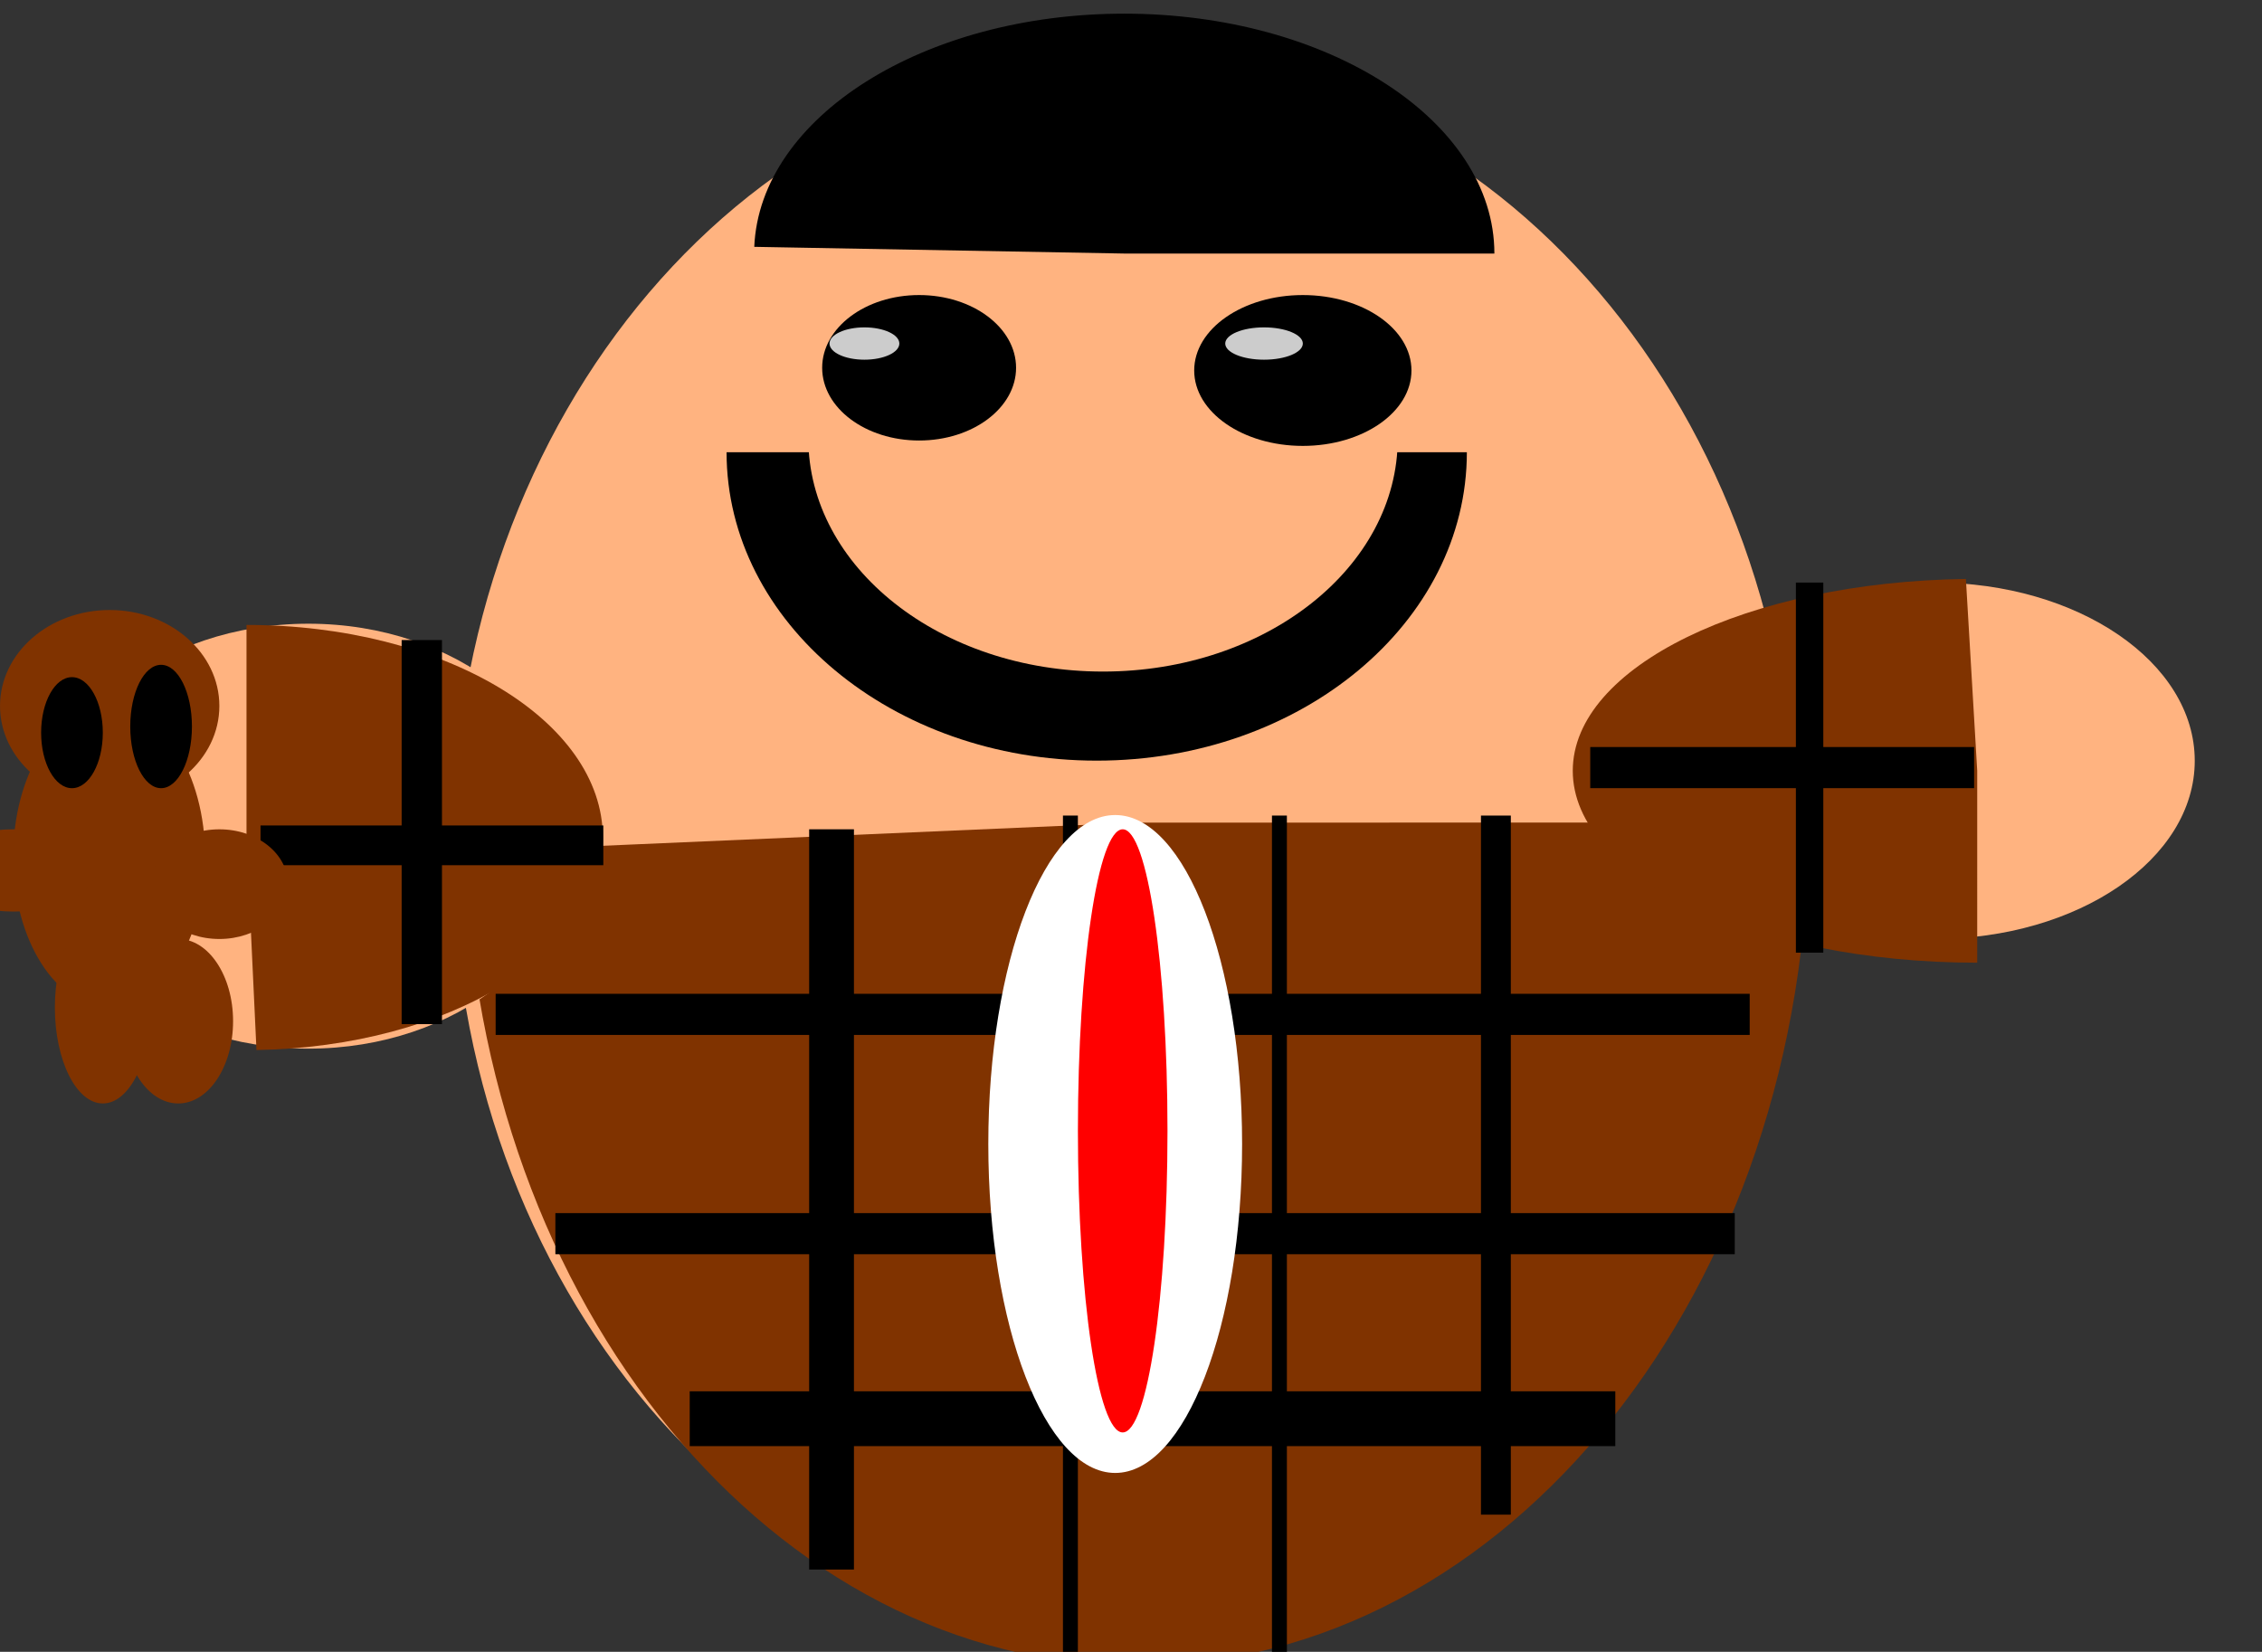 <?xml version="1.0" encoding="UTF-8"?>
<svg version="1.1" viewBox="0 0 471.43 344.29" xmlns="http://www.w3.org/2000/svg">
<rect x="0" y="0" width="471.43" height="344.29" fill="#333333" stroke="none"/>
<g transform="translate(-62.857 -448.08)">
<g transform="translate(-14.286 2.857)">
<path d="m451.43 622.36c0 90.732-62.68 164.29-140 164.29s-140-73.553-140-164.29c0-90.732 62.68-164.29 140-164.29s140 73.553 140 164.29z" fill="#ffb380"/>
<g transform="matrix(1.089 0 0 1 824.51 -5.714)">
<path transform="matrix(1.385 0 0 1.685 344.45 -156.69)" d="m-494.29 462.36c0 57.595-41.574 104.29-92.857 104.29-50.035 0-91.073-44.523-92.802-100.68l92.802-3.604z" fill="#803300"/>
<rect x="-482.86" y="620.93" width="2.857" height="177.14"/>
<rect x="-442.86" y="620.93" width="2.857" height="177.14"/>
<rect x="-531.43" y="623.79" width="8.571" height="154.29"/>
<rect x="-402.86" y="620.93" width="5.714" height="145.71"/>
<rect x="-591.43" y="658.08" width="240" height="8.571"/>
<rect x="-580" y="703.79" width="225.71" height="8.571"/>
<rect x="-554.29" y="740.93" width="177.14" height="11.429"/>
<path transform="matrix(1 0 0 1.655 -5.714 -458.84)" d="m-442.86 693.79c0 22.88-10.873 41.429-24.286 41.429s-24.286-18.548-24.286-41.429c0-22.88 10.873-41.429 24.286-41.429s24.286 18.548 24.286 41.429z" fill="#fff"/>
<path transform="matrix(.375 0 0 1.1 -152.14 -65.522)" d="m-828.57 683.79c0 31.559-10.233 57.143-22.857 57.143s-22.857-25.584-22.857-57.143 10.233-57.143 22.857-57.143 22.857 25.584 22.857 57.143z" fill="#f00"/>
</g>
<g transform="matrix(-1 0 0 -1 -288.57 1014.7)">
<path transform="matrix(1 0 0 -1 0 886.15)" d="m-517.14 410.93c0 35.504-34.538 64.286-77.143 64.286s-77.143-28.782-77.143-64.286h77.143z"/>
<path transform="matrix(.843 0 0 -.68 99.272 906.14)" d="m-751.43 629.51c0 39.449-32.619 71.429-72.857 71.429s-72.857-31.98-72.857-71.429v-1e-5l72.857 1e-5z" fill="#ffb380"/>
</g>
<g transform="matrix(.566 0 0 .393 697.97 307.61)">
<path transform="matrix(.51 0 0 1 -389.04 0)" d="m-654.29 545.22c0 21.302-31.34 38.571-70 38.571s-70-17.269-70-38.571 31.34-38.571 70-38.571 70 17.269 70 38.571z"/>
<path d="m-577.14 546.65c0 22.091-17.909 40-40 40s-40-17.909-40-40 17.909-40 40-40 40 17.909 40 40z"/>
<path d="m-765.71 532.36c0 4.734-5.756 8.571-12.857 8.571-7.101 0-12.857-3.838-12.857-8.571 0-4.734 5.756-8.571 12.857-8.571 7.101 0 12.857 3.838 12.857 8.571z" fill="#ccc"/>
<path d="m-617.14 532.36c0 4.734-6.396 8.571-14.286 8.571-7.89 0-14.286-3.838-14.286-8.571 0-4.734 6.396-8.571 14.286-8.571 7.89 0 14.286 3.838 14.286 8.571z" fill="#ccc"/>
</g>
<path d="m197.14 619.51c0 24.458-24.944 44.286-55.714 44.286s-55.714-19.827-55.714-44.286c0-24.458 24.944-44.286 55.714-44.286s55.714 19.827 55.714 44.286z" fill="#ffb380"/>
<path transform="matrix(1.188 0 0 1 -100.18 -11.429)" d="m534.29 615.22c0 20.513-20.467 37.143-45.714 37.143s-45.714-16.629-45.714-37.143c0-20.513 20.467-37.143 45.714-37.143s45.714 16.629 45.714 37.143z" fill="#ffb380"/>
<path transform="matrix(0 .549 -1.788 0 1065.6 951.75)" d="m-557.14 322.36c0 26.036-32.619 47.143-72.857 47.143-39.444 0-71.725-20.311-72.829-45.824l72.83-1.32z" fill="#803300"/>
<path transform="matrix(0 -.633 1.529 0 -126.29 206.53)" d="m-582.86 166.65c0 26.825-31.34 48.571-70 48.571-37.897 0-68.912-20.927-69.973-47.212l69.973-1.359z" fill="#803300"/>
<g transform="matrix(1.19 0 0 1.273 383.13 -375.84)">
<g transform="matrix(.618 0 0 .759 -80.84 196.09)">
<g transform="matrix(-4 0 0 1 525.71 157.14)">
<rect x="171.43" y="572.36" width="2.857" height="82.857"/>
</g>
<rect x="-211.43" y="769.5" width="97.143" height="8.571"/>
</g>
</g>
<rect x="408.57" y="600.93" width="80" height="8.571"/>
<rect x="451.43" y="566.65" width="5.714" height="77.143"/>
<path transform="matrix(1.102 0 0 -1 1134.8 866.15)" d="m-677.14 368.08c0 27.614-31.34 50-70 50-37.897 0-68.912-21.542-69.973-48.601l69.973-1.399z"/>
<g transform="translate(774.29 134.29)">
<path transform="matrix(.737 0 0 1 -182.71 0)" d="m-640 489.51c0 17.358-12.152 31.429-27.143 31.429s-27.143-14.071-27.143-31.429 12.152-31.429 27.143-31.429 27.143 14.071 27.143 31.429z" fill="#803300"/>
<path d="m-651.43 458.08c0 11.046-10.233 20-22.857 20s-22.857-8.954-22.857-20 10.233-20 22.857-20 22.857 8.954 22.857 20z" fill="#803300"/>
<path d="m-677.14 492.36c0 4.734-7.675 8.571-17.143 8.571-9.468 0-17.143-3.838-17.143-8.571 0-4.734 7.675-8.571 17.143-8.571 9.468 0 17.143 3.838 17.143 8.571z" fill="#803300"/>
<path d="m-637.14 495.22c0 6.312-6.396 11.429-14.286 11.429-7.89 0-14.286-5.117-14.286-11.429 0-6.312 6.396-11.429 14.286-11.429 7.89 0 14.286 5.117 14.286 11.429z" fill="#803300"/>
<path d="m-648.57 523.79c0 9.468-5.117 17.143-11.429 17.143-6.312 0-11.429-7.675-11.429-17.143 0-9.468 5.117-17.143 11.429-17.143 6.312 0 11.429 7.675 11.429 17.143z" fill="#803300"/>
<path d="m-665.71 520.93c0 11.046-4.477 20-10 20s-10-8.954-10-20 4.477-20 10-20 10 8.954 10 20z" fill="#803300"/>
<g transform="matrix(.5 0 0 .9 -264.29 73.236)">
<path d="m-822.86 433.79c0 7.101-5.756 12.857-12.857 12.857-7.101 0-12.857-5.756-12.857-12.857 0-7.101 5.756-12.857 12.857-12.857 7.101 0 12.857 5.756 12.857 12.857z"/>
<path d="m-785.71 432.36c0 7.89-5.756 14.286-12.857 14.286-7.101 0-12.857-6.396-12.857-14.286 0-7.89 5.756-14.286 12.857-14.286 7.101 0 12.857 6.396 12.857 14.286z"/>
</g>
</g>
</g>
</g>
</svg>
